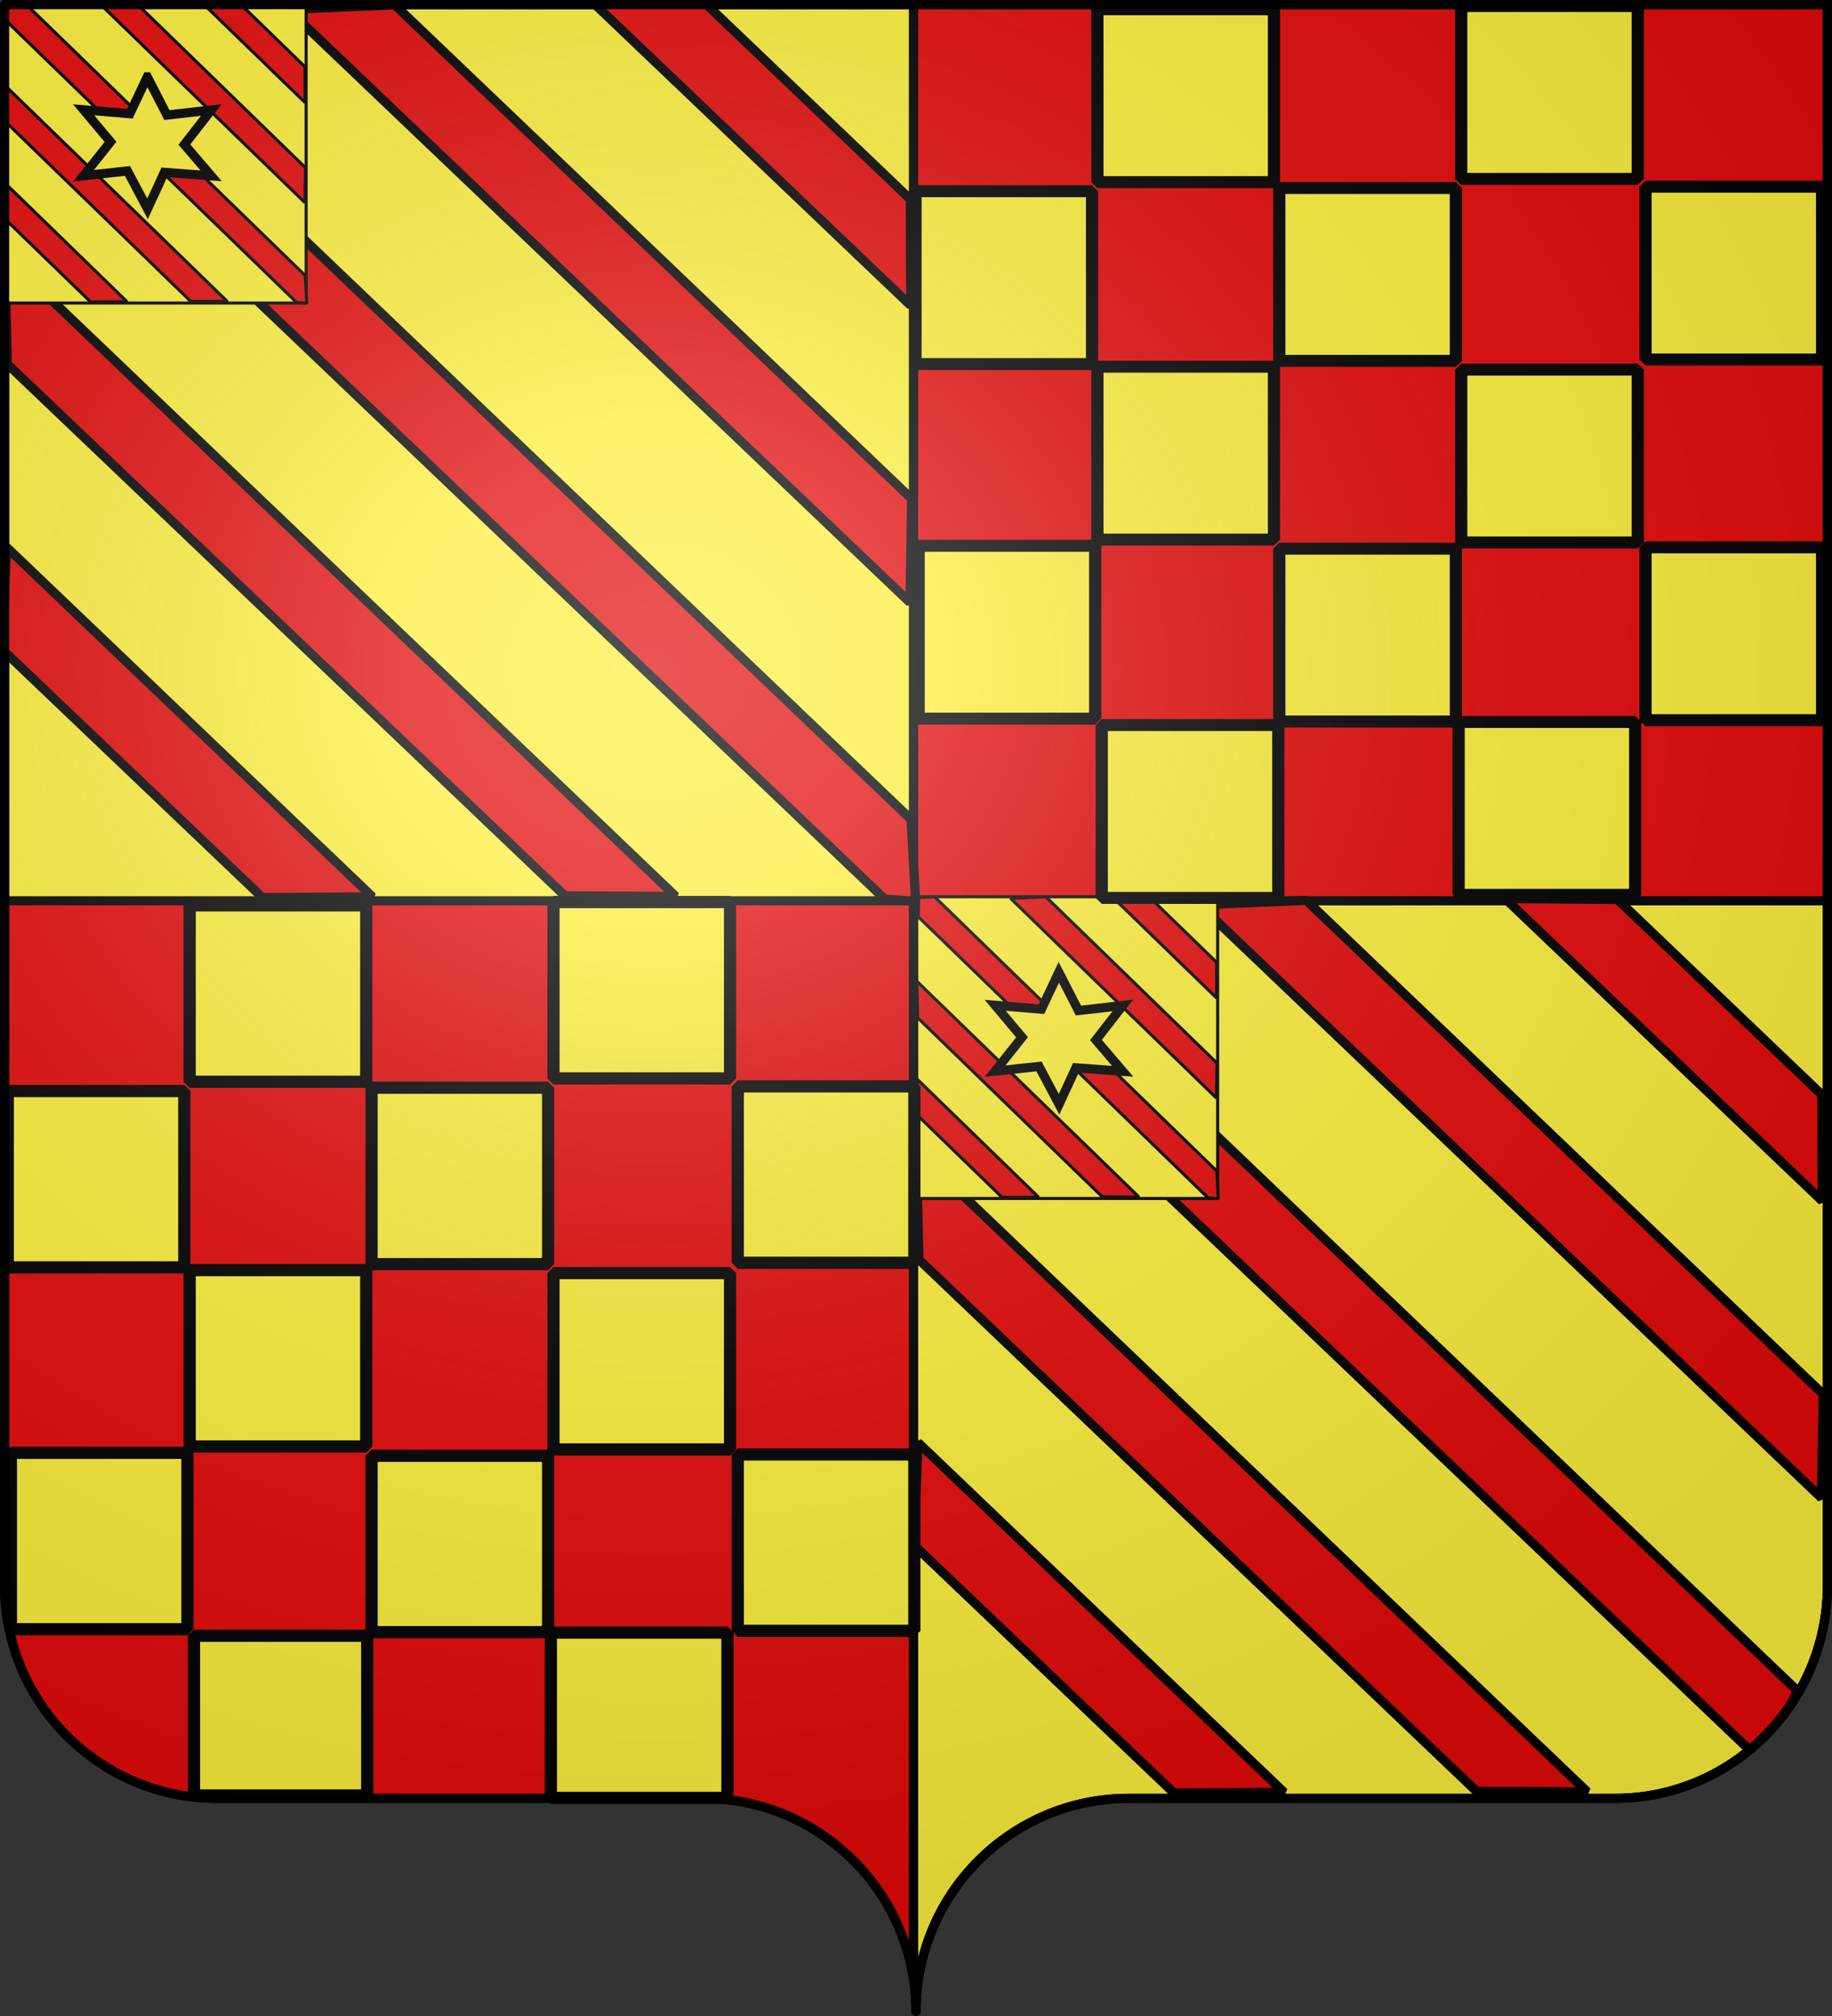 <svg xmlns="http://www.w3.org/2000/svg" xmlns:xlink="http://www.w3.org/1999/xlink" width="600" height="660" version="1.0"><rect width="100%" height="100%" fill="#333333" stroke="none"/><defs><linearGradient id="a"><stop offset="0" style="stop-color:white;stop-opacity:.314"/><stop offset=".19" style="stop-color:white;stop-opacity:.251"/><stop offset=".6" style="stop-color:#6b6b6b;stop-opacity:.125"/><stop offset="1" style="stop-color:black;stop-opacity:.125"/></linearGradient><linearGradient id="b"><stop offset="0" style="stop-color:white;stop-opacity:0"/><stop offset="1" style="stop-color:black;stop-opacity:.646"/></linearGradient><linearGradient id="c"><stop offset="0" style="stop-color:#fff;stop-opacity:1"/><stop offset="1" style="stop-color:#fff;stop-opacity:1"/></linearGradient><radialGradient xlink:href="#a" id="d" cx="285.186" cy="200.448" r="300" fx="285.186" fy="200.448" gradientTransform="matrix(1.551 0 0 1.35 -227.894 -51.264)" gradientUnits="userSpaceOnUse"/></defs><path d="M1.5 294.906V519c0 38.504 31.21 69.75 69.656 69.75h159.188c34.928 0 63.868 25.784 68.875 59.375V294.906H1.5z" style="fill:#e20909;fill-opacity:1;fill-rule:nonzero;stroke:#000;stroke-width:3;stroke-linecap:round;stroke-linejoin:round;stroke-miterlimit:4;stroke-dashoffset:0;stroke-opacity:1"/><path d="M299.219 294.906v353.219c.504 3.384.781 6.851.781 10.375 0-38.504 31.21-69.75 69.656-69.75h159.188c38.447 0 69.656-31.246 69.656-69.75V294.906H299.219z" style="fill:#fcef3c;fill-opacity:1;fill-rule:nonzero;stroke:#000;stroke-width:3;stroke-linecap:round;stroke-linejoin:round;stroke-miterlimit:4;stroke-dashoffset:0;stroke-opacity:1;stroke-dasharray:none"/><path d="M1.5 1.5v293.406h297.719V1.5H1.5z" style="fill:#fcef3c;fill-opacity:1;fill-rule:nonzero;stroke:#000;stroke-width:3;stroke-linecap:round;stroke-linejoin:round;stroke-miterlimit:4;stroke-dashoffset:0;stroke-opacity:1"/><path d="M299.219 1.5v293.406H598.5V1.5H299.219z" style="fill:#e20909;fill-rule:evenodd;stroke:#000;stroke-width:3;stroke-linecap:butt;stroke-linejoin:miter;stroke-opacity:1"/><path d="m3.363 2.27 15.742-.766 279.263 266.737 1.525 26.848-10.157-.77L3.018 20.999l.345-18.73zM1.6 83.643 221.317 293.46l-36.291-.18L2.414 119.2 1.6 83.644zM2.112 179.102l119.903 114.524-36.093.198-85.12-81.142 1.31-33.58zM129.29 1.606l169.3 161.706-.57 33.933L94.314 3.06l34.975-1.453zM231.199 1.302l66.943 63.94.118 34.778L194.393 1.006l36.806.296z" style="opacity:1;fill:#e20909;fill-opacity:1;fill-rule:nonzero;stroke:#000;stroke-width:3;stroke-linecap:round;stroke-linejoin:bevel;stroke-miterlimit:4;stroke-dasharray:none;stroke-dashoffset:0;stroke-opacity:1"/><path d="M1.713.436v98.77h98.544V.437H1.713z" style="fill:#fcef3c;fill-opacity:1;fill-rule:nonzero;stroke:#000;stroke-width:1.001;stroke-linecap:round;stroke-linejoin:round;stroke-miterlimit:4;stroke-dashoffset:0;stroke-opacity:1"/><path d="M2.33.695 7.54.437 99.976 90.23l.505 9.038-3.362-.26L2.215 7 2.33.695zM1.746 28.088 74.472 98.72l-12.012-.06L2.015 40.057l-.27-11.97zM1.916 60.223l39.687 38.553-11.947.066L1.482 71.527l.434-11.304zM44.011.472l56.038 54.435-.189 11.423L32.435.96 44.01.473zM77.743.37 99.9 21.893 99.94 33.6 65.56.27l12.183.1z" style="opacity:1;fill:#e20909;fill-opacity:1;fill-rule:nonzero;stroke:#000;stroke-width:1.001;stroke-linecap:round;stroke-linejoin:bevel;stroke-miterlimit:4;stroke-dasharray:none;stroke-dashoffset:0;stroke-opacity:1"/><g style="display:inline;stroke:#000;stroke-opacity:1;stroke-width:3;stroke-miterlimit:4;stroke-dasharray:none"><path d="m205.757-258.53-5.703 12.08-15.143-1.282 8.806 10.48-8.83 11.093 14.385-1.548 6.567 12.39 5.506-11.94 15.332 1.142-8.764-10.245 8.805-11.313L212.193-246l-6.436-12.53z" style="fill:#fcef3c;fill-opacity:1;fill-rule:evenodd;stroke:#000;stroke-width:3;stroke-linecap:butt;stroke-linejoin:miter;stroke-miterlimit:4;stroke-dasharray:none;stroke-opacity:1" transform="translate(-157.524 283.681)"/></g><path d="m301.905 295.427 15.741-.766 271.065 258.907c-3.444 7.8-9.48 13.657-15.607 19.444L301.56 314.155l.345-18.728zM300.14 376.8 519.86 586.617l-36.291-.18-182.612-174.079-.816-35.558zM300.654 472.259l119.902 114.525-36.093.198-85.119-81.143 1.31-33.58zM427.832 294.764l169.3 161.706-.571 33.932-203.704-194.186 34.975-1.452zM529.74 294.46l66.943 63.94.118 34.777-103.867-99.013 36.806.295z" style="opacity:1;fill:#e20909;fill-opacity:1;fill-rule:nonzero;stroke:#000;stroke-width:3;stroke-linecap:round;stroke-linejoin:bevel;stroke-miterlimit:4;stroke-dasharray:none;stroke-dashoffset:0;stroke-opacity:1"/><path d="M300.254 293.593v98.771H398.8v-98.77h-98.545z" style="fill:#fcef3c;fill-opacity:1;fill-rule:nonzero;stroke:#000;stroke-width:1.001;stroke-linecap:round;stroke-linejoin:round;stroke-miterlimit:4;stroke-dashoffset:0;stroke-opacity:1"/><path d="m300.87 293.852 5.211-.257 92.436 89.793.505 9.038-3.362-.26-94.903-92.009.114-6.305zM300.287 321.245l72.726 70.632-12.012-.06-60.444-58.602-.27-11.97zM300.457 353.38l39.687 38.553-11.946.067-28.175-27.316.434-11.304zM342.553 293.629l56.038 54.436-.19 11.423-67.425-65.37 11.577-.489zM376.284 293.527l22.158 21.524.04 11.707-34.38-33.331 12.182.1z" style="opacity:1;fill:#e20909;fill-opacity:1;fill-rule:nonzero;stroke:#000;stroke-width:1.001;stroke-linecap:round;stroke-linejoin:bevel;stroke-miterlimit:4;stroke-dasharray:none;stroke-dashoffset:0;stroke-opacity:1"/><g style="stroke:#000;stroke-width:3;stroke-miterlimit:4;stroke-dasharray:none;stroke-opacity:1;display:inline"><path d="m205.757-258.53-5.703 12.08-15.143-1.282 8.806 10.48-8.83 11.093 14.385-1.548 6.567 12.39 5.506-11.94 15.332 1.142-8.764-10.245 8.805-11.313L212.193-246l-6.436-12.53z" style="fill:#fcef3c;fill-opacity:1;fill-rule:evenodd;stroke:#000;stroke-width:3;stroke-linecap:butt;stroke-linejoin:miter;stroke-miterlimit:4;stroke-dasharray:none;stroke-opacity:1" transform="translate(141.018 576.839)"/></g><path d="M361.858-57.604h57.827V.143h-57.827zM478.742-58.631h57.827V-.884h-57.827zM539.952-237.453h57.827v57.747h-57.827zM539.952-116.96h57.827v57.747h-57.827zM479.592-297.802h57.827v57.747h-57.827zM479.592-176.339h57.827v57.747h-57.827zM420.015-237.014h57.827v57.747h-57.827zM420.015-116.521h57.827v57.747h-57.827zM360.438-296.718h57.827v57.747h-57.827zM360.438-177.309h57.827v57.747h-57.827zM300.86-235.93h57.827v57.747H300.86zM301.888-117.492h57.827v57.747h-57.827z" style="opacity:1;fill:#fcef3c;fill-opacity:1;fill-rule:nonzero;stroke:#000;stroke-width:4;stroke-linecap:round;stroke-linejoin:bevel;stroke-miterlimit:4;stroke-dasharray:none;stroke-dashoffset:0;stroke-opacity:1" transform="matrix(1 0 0 .98 -1.027 293.816)"/><path d="M361.858-57.604h56.737v52.3h-56.737zM478.742-58.631h57.827v54.116h-57.827zM539.952-237.453h57.827v57.747h-57.827zM539.952-116.96h57.827v57.747h-57.827zM479.592-297.802h57.827v57.747h-57.827zM479.592-176.339h57.827v57.747h-57.827zM420.015-237.014h57.827v57.747h-57.827zM420.015-116.521h57.827v57.747h-57.827zM360.438-296.718h57.827v57.747h-57.827zM360.438-177.309h57.827v57.747h-57.827zM300.86-235.93h57.827v57.747H300.86zM301.888-117.492h57.827v57.747h-57.827z" style="opacity:1;fill:#fcef3c;fill-opacity:1;fill-rule:nonzero;stroke:#000;stroke-width:4;stroke-linecap:round;stroke-linejoin:bevel;stroke-miterlimit:4;stroke-dasharray:none;stroke-dashoffset:0;stroke-opacity:1" transform="translate(-298.32 593.116)"/><path d="M1.5 1.5V518.99c0 38.505 31.203 69.755 69.65 69.755h159.2c38.447 0 69.65 31.25 69.65 69.754 0-38.504 31.203-69.754 69.65-69.754h159.2c38.447 0 69.65-31.25 69.65-69.755V1.5H1.5z" style="fill:url(#d);fill-opacity:1;fill-rule:evenodd;stroke:none;stroke-width:3;stroke-linecap:butt;stroke-linejoin:miter;stroke-miterlimit:4;stroke-dasharray:none;stroke-opacity:1"/><path d="M300 658.5c0-38.504 31.203-69.754 69.65-69.754h159.2c38.447 0 69.65-31.25 69.65-69.753V1.5H1.5v517.493c0 38.504 31.203 69.753 69.65 69.753h159.2c38.447 0 69.65 31.25 69.65 69.754z" style="fill:none;fill-opacity:1;fill-rule:nonzero;stroke:#000;stroke-width:3;stroke-linecap:round;stroke-linejoin:round;stroke-miterlimit:4;stroke-dasharray:none;stroke-dashoffset:0;stroke-opacity:1"/></svg>